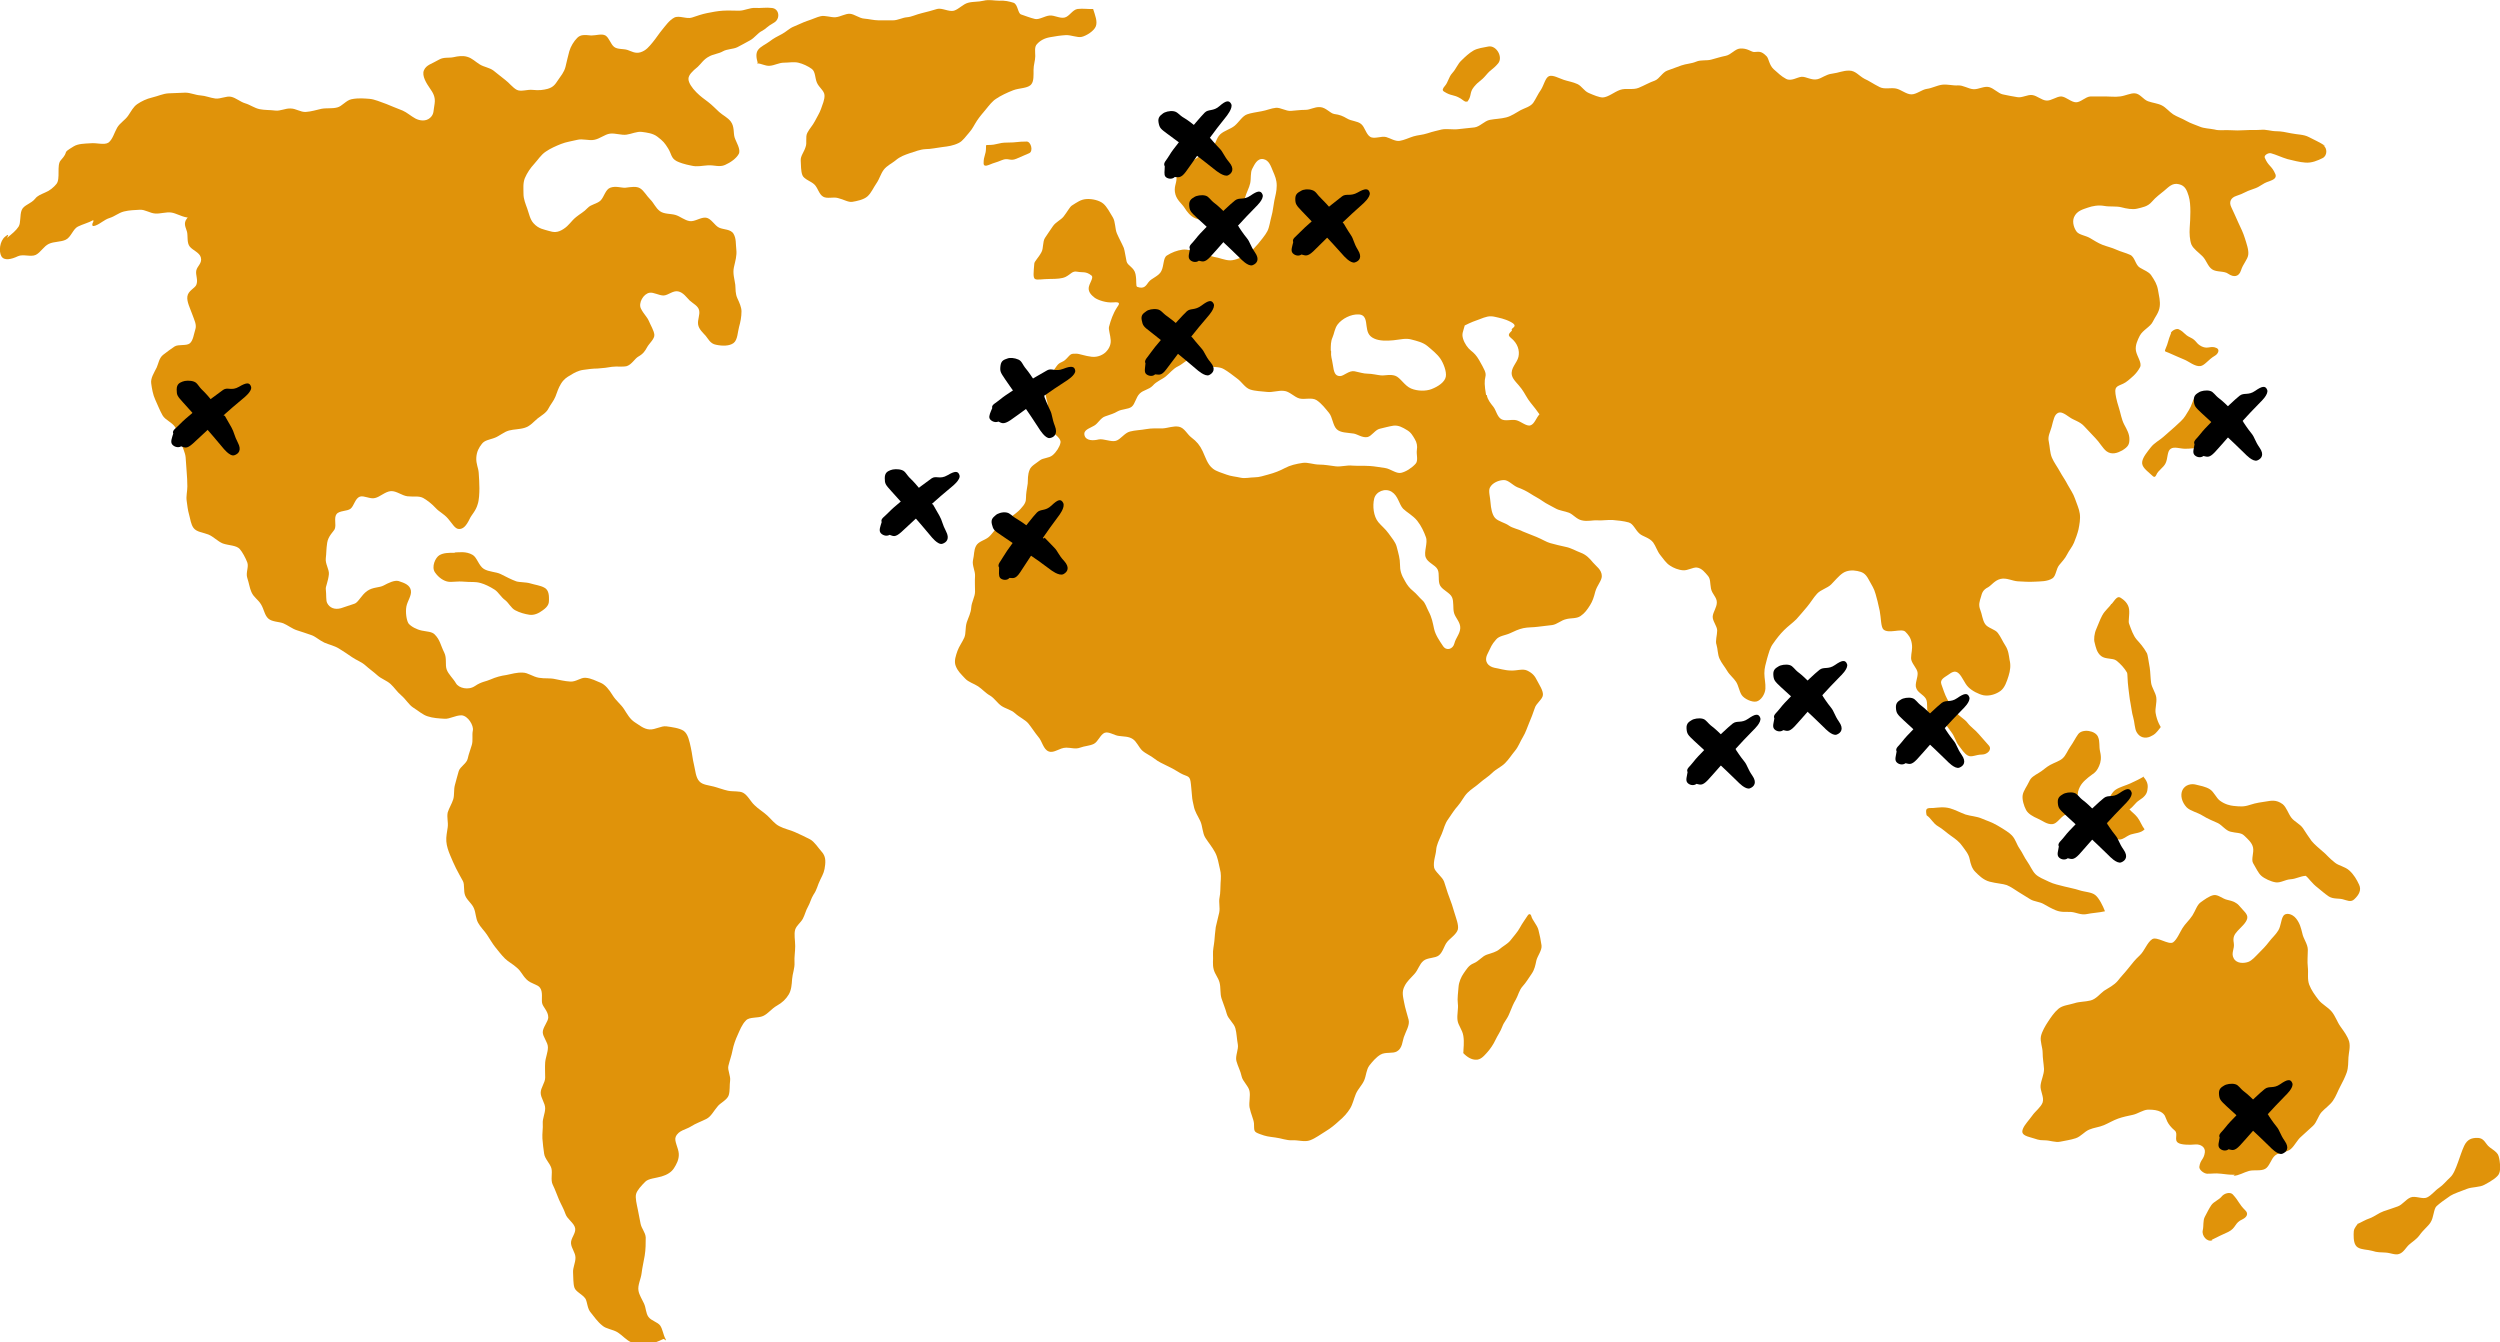<?xml version="1.0" encoding="UTF-8"?>
<svg id="Layer_1" xmlns="http://www.w3.org/2000/svg" version="1.1" viewBox="0 0 725.9 389.7">
  <!-- Generator: Adobe Illustrator 29.3.1, SVG Export Plug-In . SVG Version: 2.1.0 Build 151)  -->
  <defs>
    <style>
      .st0 {
        fill: #e0930a;
      }
    </style>
  </defs>
  <g>
    <path class="st0" d="M27.1,63.9c-1.4.8-3.1,1.2-4.5,1.9s-2,3.1-3.5,3.8c-1.4.7-3.4.5-4.9,1.2s-2.4,2.5-3.8,3.2-3.7-.3-5.2.4c-1.9.9-4,1.4-4.8,0s-.5-4.4,1.1-5.7.5.4.5.4c1.5-1.2,2.7-2.2,3.4-3.3s.3-3.3.9-4.8,2.7-1.8,3.9-3.3c.7-.9,1.6-1.2,2.9-1.8,1.3-.5,2.5-1.5,3.3-2.5,1.2-1.5,0-5.4,1.2-6.8,2.8-3.1,0-1.8,3.8-4.1,1.3-.8,3.2-.8,4.9-.9,1.7-.2,4,.6,5.2-.2,1.2-.9,1.7-2.9,2.5-4.3s2.3-2.2,3.2-3.5,1.5-2.6,2.7-3.4c1.2-.8,2.6-1.5,4.3-1.9s3.1-1.1,4.7-1.2,3.4-.1,4.9-.2c1.5,0,2.9.7,4.4.8s2.8.7,4.3.9,3.2-.8,4.6-.5,2.7,1.5,4.1,1.9,2.7,1.4,4.2,1.7,3,.2,4.5.4,3-.7,4.5-.6c1.5,0,2.9,1.1,4.4,1,1.6-.1,3.1-.6,4.5-.9,1.5-.3,3.1,0,4.6-.4,1.4-.3,2.6-2.1,4.2-2.4,2-.4,3.8-.2,5.2-.1s3.2.9,4.9,1.5c1.3.5,2.8,1.2,4.7,1.9,1.2.5,2.4,1.6,3.7,2.3s3.1.9,4.3-.2.9-2,1.3-4.1c.3-2-.5-3.2-1.4-4.5s-2.4-3.6-1.7-5.2,2.2-1.8,4.4-3.1c1.4-.8,2.9-.4,4.2-.7s2.7-.5,4-.1c1.4.4,2.3,1.4,3.6,2.2s2.8.9,4,1.8,2.3,1.9,3.4,2.7,2.2,2.3,3.4,2.9,3.1-.2,4.6,0c1.9.2,3.1,0,4.3-.3,1.7-.5,2.2-1.3,3-2.5s1.8-2.3,2.2-3.9.7-3.1,1.1-4.5,1.3-2.9,2.3-3.9,2.1-.9,4.1-.7c1.4,0,3-.6,4.1,0,1.1.7,1.5,2.5,2.5,3.3s2.7.5,3.9.9,2.2,1.1,3.7.7c1.7-.5,2.6-1.7,3.6-2.9s1.8-2.5,2.8-3.7,2-2.7,3.5-3.5c1.4-.7,3.6.5,5.1,0,1.5-.5,2.9-1,4.4-1.3,1.5-.3,3-.6,4.6-.7s3.1,0,4.7,0,3.1-.9,4.7-.8,3.2-.2,4.7,0c2.3.1,2.7,3.2.7,4.3s-2.3,1.8-3.5,2.4-2.1,2-3.4,2.7c-1.3.7-2.5,1.4-3.7,2s-3,.5-4.2,1.2-2.8.8-4,1.5c-1.6.8-2.4,2.2-3.3,3-1.6,1.3-2.7,2.4-2.7,3.5s1,2.6,2.3,3.9,2.1,1.8,3.4,2.8,2.1,1.9,3.2,2.9c1.1,1,2.5,1.6,3.4,2.8,1.1,1.5.7,3.3,1.1,4.6s1.9,3.5,1.2,4.8-2.4,2.5-4,3.2-3.1,0-4.9.1-3.1.5-4.8.1c-2.1-.4-3.5-.9-4.3-1.3-1.7-.9-1.5-2.1-2.5-3.7s-1.4-2.1-3.1-3.4c-1.3-1-3-1.2-4.5-1.4s-3,.6-4.5.8-3.3-.5-4.8-.3c-1.5.2-2.9,1.5-4.6,1.8-1.5.3-3.3-.4-4.9,0s-3.2.6-4.7,1.2c-1.5.6-3.1,1.3-4.4,2.2-1.4.9-2.3,2.4-3.4,3.6s-2,2.5-2.7,4.1c-.6,1.5-.4,3.1-.4,4.6s.6,2.9,1.1,4.3.8,3.1,1.8,4.2c1.5,1.7,3.1,1.8,4.3,2.2,1.6.5,2.7.6,4.4-.5s2.2-2.3,3.7-3.5c1.1-.9,2.3-1.5,3.3-2.6s2.8-1.2,3.8-2.2,1.4-3.2,2.8-3.7c1.6-.6,3.3.1,4.4,0,1.7-.2,3.2-.5,4.3.2s1.8,2.1,2.9,3.2,1.5,2.4,2.8,3.4c1.2.9,3.1.7,4.5,1.1s2.7,1.6,4.2,1.8,3.2-1.2,4.7-1,2.5,2.3,3.8,2.9,3.4.4,4.2,1.8.6,2.8.8,4.6c.2,1.7-.3,3.3-.7,5.1s.2,3.5.4,5.1c.1,1.3,0,2.6.6,3.9s1.2,2.6,1.2,3.8c0,1.6-.3,3.1-.7,4.5s-.4,3.8-1.6,4.7-3.2.9-5.1.5c-1.7-.3-2.3-1.8-3-2.6s-2-1.9-2.2-3.3.6-2.8.3-4.1-1.7-1.9-2.8-2.9c-.8-.8-1.8-2.3-3.3-2.6s-2.8,1.1-4.2,1.2c-1.4,0-2.9-1-4.1-.8-1.8.3-3.3,3-2.5,4.6s1.8,2.4,2.3,3.6,1.5,2.8,1.6,4-1.5,2.5-2.1,3.6-1.1,1.9-2.5,2.7c-1.1.6-1.9,2.3-3.4,2.8-1.2.3-2.8,0-4.3.2-1.1.2-2.6.4-4.2.5-1.4,0-2.8.2-4.2.4s-2.7.9-3.6,1.5c-1.1.6-2,1.2-2.8,2.5s-1.1,2.4-1.6,3.7-1.5,2.4-2.1,3.6-2.1,2-3.1,2.8c-1.1.9-2.1,2.2-3.7,2.7s-3.1.4-4.6.8-2.8,1.6-4.1,2.1c-1.6.6-3,.7-3.8,1.8-.8,1-1.5,2.2-1.6,4s.6,2.9.7,4.4.2,3.1.2,4.5-.1,3.5-.5,4.6c-.5,1.9-1.8,3.1-2.3,4.2-1.1,2.3-2,3-3.1,3-1.2,0-1.9-1.5-3.2-3s-2.5-1.9-3.6-3.1-2.4-2.2-3.6-2.9c-1.3-.7-2.9-.3-4.6-.5-1.6-.2-3.2-1.6-4.8-1.5s-3.2,1.7-4.6,2c-1.4.4-3.2-.8-4.4-.4-1.4.5-1.7,2.7-2.7,3.5s-3.3.5-4.1,1.6,0,3-.5,4.3c-.3.7-1.9,2-2.2,4s-.2,2.9-.4,4.5,1,3.2.9,4.6c-.2,2.1-1,3.7-.9,4.3.2,1.9,0,3.3.4,4.1.7,1.4,2.2,2,4,1.5,1-.3,2.3-.8,3.9-1.3,1.1-.3,2-2.5,3.7-3.7s3.5-.9,4.8-1.6,3.1-1.6,4.3-1.3c1.9.6,3.3,1.2,3.6,2.7s-1,3.1-1.3,4.7,0,3.9.6,4.9c.7.9,2.4,1.8,3.9,2.1s2.9.3,3.7,1.1c1.6,1.6,1.7,3.1,2.8,5.3.8,1.6.2,3.5.7,4.9s1.9,2.6,2.7,4,3.6,2.1,5.5.8,3.2-1.3,4.5-1.9c1.6-.7,3.1-1.1,4.6-1.3,1.5-.3,3.1-.8,4.8-.7,1.5,0,2.9,1.2,4.7,1.5s3.1,0,4.8.4c1.1.2,2.6.6,4.3.7s3-1.2,4.4-1.1c1.7.1,3.2,1,4.3,1.4,1.5.6,2.6,2.1,3.6,3.7s2.4,2.6,3.3,4,1.7,2.9,3.1,3.8c1.3.8,2.6,2,4.3,2.1s3.4-1.1,4.9-.9,3.8.5,5,1.3c1.3.9,1.7,3.1,2.1,4.9s.5,3.3.9,4.9.5,3.8,1.6,4.9c.9,1,2.7,1.1,4.2,1.5s2.7.9,4.1,1.2c1.5.3,3.3,0,4.4.6,1.4.8,2.1,2.5,3.3,3.6,1.1,1.1,2.5,1.9,3.7,3s2.1,2.4,3.5,3.1c1.5.8,3.2,1.1,4.5,1.7s3.1,1.4,4.4,2.1,2.4,2.5,3.3,3.5,1.3,2,1.1,3.9-.5,2.5-1.4,4.3-.9,2.8-2,4.4c-.7,1.1-1,2.5-1.6,3.5s-.9,2.4-1.5,3.5-1.8,1.9-2.2,3.1c-.4,1.4,0,3.1,0,4.8s-.3,3.2-.2,4.8-.6,3.3-.7,4.8-.2,3.2-1,4.5c-.8,1.3-1.8,2.3-3.4,3.2s-2.5,2.3-4,3-4,.2-5,1.3c-1.2,1.2-1.8,2.9-2.4,4.2s-1.2,2.9-1.5,4.5-.8,2.8-1.2,4.5c-.3,1.2.7,2.9.5,4.3s0,2.9-.4,4.2-2.3,2.2-3.1,3.1c-1.3,1.5-2,3.1-3.4,3.8-1.6.8-3.1,1.3-4.5,2.2s-3.6,1.1-4.4,3c-.5,1.2.8,3.2.9,4.9s-.7,3.1-1.4,4.2c-.7,1.1-1.9,1.9-3.6,2.4s-3.8.6-4.7,1.5c-1.2,1.2-2.4,2.5-2.7,3.6s.2,3,.5,4.5.5,2.6.8,4.1,1.4,2.5,1.5,4c0,1.6,0,3.5-.3,5.3s-.7,3.4-.9,5.1-1.2,3.5-.9,5.1c.2,1.2,1,2.4,1.6,3.7s.5,2.8,1.3,3.9,2.7,1.5,3.4,2.5.9,2.7,1.5,3.8-.3,0-.6.1c-1.5.7-2.6,1.3-4.3,1.2s-3.3.4-4.9-.2c-1.5-.6-2.6-2-4-2.9s-3.4-1-4.5-2c-1.4-1.1-2.4-2.6-3.3-3.7-1.1-1.2-1-3-1.6-4.1-.9-1.3-2.8-2-3.2-3.2s-.3-3-.4-4.4.7-2.8.7-4.3-1.2-2.7-1.3-4.2,1.5-2.9,1.2-4.4c-.3-1.5-2.3-2.6-2.8-4.1s-1.3-2.8-1.9-4.2-1.1-2.9-1.8-4.3,0-3.4-.4-4.8-1.9-2.7-2.1-4.2c-.2-1.4-.4-2.9-.5-4.4s.2-3,.1-4.4.7-2.9.7-4.4-1.3-3-1.3-4.5,1.3-2.9,1.3-4.4-.1-3,0-4.4.8-2.9.8-4.4-1.5-3-1.5-4.4,1.6-3.1,1.6-4.3c0-1.8-1.6-3-1.8-4.2s.3-3.2-.6-4.4c-.7-1-2.6-1.1-3.9-2.4s-1.5-2.3-2.8-3.4c-1.2-1.1-2.5-1.7-3.5-2.7s-2-2.3-2.8-3.3-1.6-2.4-2.4-3.6-1.9-2.2-2.6-3.5-.6-2.8-1.2-4.2-1.9-2.2-2.5-3.6c-.6-1.4-.1-3.2-.7-4.3s-1.4-2.5-2-3.7-1.2-2.6-1.7-3.8-1-2.6-1.1-4,.2-2.6.4-4.1-.3-2.8,0-4.3c.4-1.3,1.2-2.5,1.6-3.8s.1-2.8.5-4.2.7-2.7,1.1-4,2.3-2.2,2.6-3.6.8-2.6,1.2-4,0-2.8.3-4.2-1.4-4.3-3.3-4.4c-1.8,0-3.4,1.1-4.9,1-1.7-.1-3.4-.2-4.9-.7-1.4-.4-2.7-1.6-4.3-2.6-1.2-.8-2-2.3-3.4-3.5-1.2-1-2-2.3-3.1-3.3-1.1-1-2.7-1.5-3.8-2.5-1.1-1-2.4-1.9-3.5-2.9s-2.6-1.5-3.9-2.4-2.5-1.7-3.8-2.5-2.8-1.1-4.2-1.7c-1.5-.7-2.6-1.8-3.8-2.2-1.5-.5-2.9-1-4.2-1.4s-2.7-1.5-3.9-2-3.3-.4-4.4-1.4-1.2-2.6-2.1-4.1-2.1-2-2.8-3.6c-.5-1.1-.7-2.6-1.2-4.1s.5-3.2,0-4.5-1.4-3-2.2-3.9c-1-1.1-3.2-1-4.9-1.6-1.5-.6-2.7-2-4.2-2.6s-3.4-.7-4.3-1.9c-.8-1.1-.9-2.5-1.3-3.9s-.5-2.6-.7-4,.2-2.7.2-4.2-.1-2.8-.2-4.2-.2-2.9-.3-4.2-.9-2.9-1.3-4.1c-.5-1.4-.8-3.1-1.7-4.6s-2.9-2.1-3.7-3.5-1.4-3-2.1-4.5c-.7-1.5-1-3.3-1.2-4.8s.8-3,1.6-4.6c.5-1.1.7-2.8,1.9-3.7s2.2-1.7,3.3-2.4,3.4-.1,4.4-.9,1.2-2.8,1.6-4c.5-1.4-.3-2.8-.9-4.5s-1.6-3.6-1.4-5.1c.2-1.7,2.2-2.4,2.6-3.4.6-1.4-.3-2.9,0-4.2s1.8-2.1,1.3-3.8c-.4-1.4-2.3-2-3.2-3.1s-.5-3.1-.8-4.3-1.2-2.4,0-3.9c.3-.4.3-.2-.2-.3-1.6-.3-3-1.2-4.4-1.4s-3.2.4-4.6.3c-1.6-.1-3-1.2-4.5-1.1-1.5.1-3,.1-4.6.5s-2.6,1.4-4.2,1.9-2.5,1.6-4.1,2.2-.6-1.2-.6-1.1Z"/>
    <path class="st0" d="M219.8,18.4c1.3,0,2.3.8,3.7.7s2.7-.9,4.1-.9,2.9-.3,4.2,0,2.8,1,3.9,1.8.9,2.6,1.5,4c.6,1.4,2.1,2.3,2.2,3.6s-.6,2.8-1,4-1.2,2.4-1.8,3.6-1.6,2.2-2.2,3.4,0,2.9-.5,4.1c-.4,1.4-1.5,2.6-1.4,3.9s0,3.1.5,4.3,2.5,1.7,3.5,2.7,1.3,2.8,2.5,3.5,2.9,0,4.3.4c1.7.4,3,1.3,4.2,1.1s3.3-.6,4.4-1.6,1.7-2.5,2.6-3.8,1.2-2.7,2.1-3.9,2.3-1.8,3.4-2.7c1.4-1.2,2.7-1.6,4.1-2.1,1.6-.5,3-1.1,4.6-1.2,1.6,0,3.2-.4,4.9-.6s3.2-.4,4.8-1.2c1.2-.6,2-1.9,3-3s1.5-2.3,2.3-3.5,1.7-2.2,2.6-3.3,1.8-2.3,2.9-3c1.3-.9,3.2-1.8,5-2.5s4.4-.5,5.3-1.8c.7-.9.6-2.6.6-4.1s.5-2.7.5-4-.3-2.7.5-3.5c.9-1,2.1-1.7,3.8-2s2.9-.5,4.5-.6,3.4.8,4.7.5,3.6-1.7,4.1-3.1-.2-3.1-.8-5c-1.2.1-3-.2-4.5,0s-2.4,2.2-3.8,2.5-2.9-.7-4.3-.6-3.1,1.3-4.3,1c-1.3-.3-2.8-.9-4-1.3-1-.3-.9-2.9-2.2-3.4-1.3-.4-2.5-.7-4.2-.6-1.4,0-2.9-.4-4.5,0s-3,.2-4.5.6-2.6,1.8-4.1,2.3c-1.5.4-3.5-.9-4.9-.5s-3,.9-4.4,1.2c-1.7.4-3,1.1-4.3,1.2-1.4.1-2.7.9-4.1.9-1.4,0-2.8,0-4.2,0s-2.8-.4-4.2-.5-2.8-1.3-4.1-1.4-2.8.9-4.2,1-3-.6-4.3-.3c-1,.2-2.4.9-4,1.4-1.2.4-2.5,1.1-3.8,1.6s-2.3,1.6-3.5,2.2-2.5,1.3-3.5,2.1c-1.2.9-2.7,1.5-3.4,2.5s-.5,2.3-.1,3.7Z"/>
    <path class="st0" d="M286.3,42.8c0,2.3-.7,2.3-.7,4.6,0,.9.7.8,1.5.5,1.9-.8,1.9-.6,3.8-1.4s2.3.4,4.2-.4c1.9-.8,1.8-.8,3.7-1.6,1.3-.5.6-3.4-.7-3.4-2.8,0-2.8.3-5.6.3-2.8,0-2.8.7-5.6.7-.7,0-.6,0-.6.7Z"/>
    <path class="st0" d="M425.9,29.7c1.6-1.8.6-2.7,2.1-4.5s1.9-1.5,3.5-3.4,1.9-1.5,3.5-3.4c1.5-1.8-.5-5.3-2.8-4.9-1.5.3-3.2.5-4.4,1.2s-2.4,1.8-3.5,2.9c-1,.9-1.5,2.4-2.6,3.6s-1.2,2.7-2.2,3.8c-.5.6-.9,1.2-.2,1.6,2.2,1.4,2.6.7,4.8,2,.5.3,1.5,1.3,1.9.8Z"/>
    <path class="st0" d="M675.2,42.4c-1.6-1.1-3.3-1.8-4.8-2.6s-3.3-.7-5.2-1.1c-1.5-.3-2.8-.6-4.3-.6-1.5,0-3-.6-4.5-.4-1.5.1-3,0-4.5.1-1.5.1-3,.1-4.5,0s-3,.2-4.4-.2c-1.5-.3-3-.3-4.2-.8s-2.8-1-4-1.7-2.7-1.2-3.8-1.9c-1.2-.8-2.1-2-3.3-2.6s-2.6-.7-4-1.2-2.3-2.2-3.8-2.3c-1.3-.1-2.7.7-4.3.9-1.5.2-2.9,0-4.3,0s-2.9,0-4.3,0c-1.5.1-2.8,1.7-4.2,1.7-1.4,0-2.9-1.6-4.3-1.7-1.4,0-2.9,1.3-4.3,1.2s-2.7-1.4-4.1-1.6-3,.9-4.4.6c-1.3-.2-2.8-.5-4.2-.8-1.3-.3-2.5-1.7-3.9-2.1-1.5-.4-3.1.7-4.6.6s-3-1.2-4.5-1.1c-1.5.1-3.1-.4-4.6-.2s-2.9,1-4.4,1.2-3,1.6-4.5,1.6c-1.5,0-3-1.4-4.5-1.7s-3.3.3-4.7-.4c-2-1-3.2-1.9-4.4-2.4-1.7-.9-2.6-2.4-4.5-2.4s-2.8.6-5,.9c-1.7.2-2.9,1.3-4.2,1.6-1.7.4-3.3-.8-4.6-.7s-3,1.4-4.5.6-2.2-1.6-3.6-2.8c-1.3-1.2-1.4-3-2-3.7-1.7-1.8-2.4-1.3-3.7-1.3-.8,0-2-1.2-4.1-1-1.4.1-2.6,1.8-4.1,2.1s-2.7.7-4.2,1.1c-1.4.4-3,0-4.4.6s-2.9.6-4.3,1.1c-1.4.5-2.8,1-4.1,1.5-1.4.5-2.3,2.4-3.6,2.9-1.5.5-3,1.4-4.7,2.1s-3.7,0-5.4.6-3.4,2.1-5,2.2c-1.1,0-2.7-.7-4.1-1.3s-2-2-3.3-2.6-2.7-.8-3.9-1.2c-1.5-.5-3.2-1.5-4.3-1.1-1.1.4-1.5,2.6-2.4,4-.8,1.1-1.4,2.5-2.2,3.7s-2.6,1.6-3.7,2.2c-1.3.7-2.6,1.7-4.2,2.1s-3.1.4-4.7.7-2.9,2-4.5,2.2c-1.6.2-3.2.3-4.7.5s-3.3-.2-4.8.1c-1.2.3-2.6.6-4.1,1.1s-2.8.5-4.1.9-2.7,1.1-4,1.3-2.8-.8-3.9-1.1c-1.4-.4-3.5.7-4.7-.1s-1.5-2.8-2.6-3.7c-1.1-.9-2.8-.8-4.1-1.6-1.2-.7-2.1-1.1-3.7-1.3-1.2-.2-2.4-1.9-4.1-2s-2.8.8-4.3.8-2.8.2-4.2.3-3-1-4.3-.9-2.9.8-4.2,1c-1.6.3-3.1.5-4.2.9-1.4.5-2.3,2.2-3.6,3.3-1.2,1-3,1.4-4.2,2.5s-1.4,3.2-2.5,4.4-3.2,1.6-4.3,2.5c-1.6,1.1-3.1,1.5-4.1,2.1-2,1.3-1.8,2.5-1.8,3.9s-.9,2.5-.3,4.6c.5,1.7,1.9,2.7,2.6,3.8s1.7,2.5,3.2,3.1c1.2.4,2.7,1,4.4,1.2,1.7.2,3.2-.5,4.4-.8,1.5-.5,2-1.9,2.8-3s2.4-1.9,2.8-3.4,1.2-2.8,1.5-4.2,0-3.1.6-4.2,1.4-3.1,3.2-2.8c1.7.3,2.2,2.1,2.8,3.5s1.1,2.5,1.1,4.2-.4,2.9-.7,4.4-.4,3-.8,4.4-.6,3.2-1.2,4.4-2,2.8-2.7,3.7c-1.2,1.3-2.2,2.6-3.4,3.2s-3.1,1.6-4.7,1.6-3.2-.8-4.7-1c-1.5-.3-3-1.1-4.5-1.4s-3.2-.9-4.7-.7-3.1.8-4.5,1.7c-1.1.7-.8,2.9-1.6,4.5-.7,1.5-2.9,2.1-3.7,3.2s-1.3,2.1-3.3,1.4c-.5-.2-.1-1.7-.5-3.7s-2.3-2.4-2.6-3.7-.5-3-.8-3.9c-.6-1.4-1.4-2.8-2-4.2s-.4-3.4-1.2-4.7-1.7-3.1-2.8-4-3.1-1.4-4.8-1.3-2.7.9-4.3,1.9c-.6.4-1.3,1.8-2.4,3.2-.8,1-2.3,1.6-3.1,2.8s-1.6,2.3-2.3,3.4-.4,3-1,4.1c-.9,1.7-2.1,2.7-2.1,3.4-.2,2.5-.4,4,.2,4.4s2.2,0,4.4,0c1.9,0,3.5-.1,4.5-.6,1.6-.8,1.9-1.8,3.4-1.5s2.5-.2,4.1,1.1c.8.6-.7,2.3-.8,3.6s.9,2.2,1.8,2.9c.9.6,3.2,1.5,5.4,1.3s1.7.5,1,1.5c-1.1,1.7-1.8,3.7-2.3,5.6-.2.8.4,2.3.5,3.9s-.8,2.8-1.4,3.4c-.7.7-2.2,1.6-4.1,1.4s-3.6-.9-4.5-.9c-1.6,0-1.5,0-2.8,1.4s-1.9.8-2.9,2.2c-.8,1.1-1.5,2.2-2,3.5s-1,2.5-1.2,3.9.6,2.7.6,4,.5,2.6.7,3.8c.3,1.3,0,2.8.7,3.8s2.6,2,2.3,3.3c-.2,1.1-1.2,2.7-2.3,3.6s-2.7.7-3.7,1.5-2.5,1.6-2.9,2.6c-.7,1.6-.5,3-.6,4.1-.3,1.8-.5,3-.5,4.1s-.2,1.8-1.6,3.3c-.7.8-1.7,1.5-3.1,2.6-1.2,1-2.3,1.8-3.3,2.5s-1.9,2.3-2.9,3.1c-1.1.9-2.9,1.2-3.6,2.5s-.5,2.6-.9,4.2c-.3,1.5.7,3.1.6,4.6s0,3,0,4.5-1,3-1.1,4.6-.8,2.8-1.3,4.3c-.5,1.6-.2,3.2-.7,4.4s-1.6,2.7-2,3.9-1.1,2.9-.5,4.4,1.4,2.2,2.7,3.6c1,1.1,2.6,1.5,3.8,2.3s2.2,2,3.5,2.7c1.3.8,2.1,2.2,3.3,3s2.8,1.1,3.9,2.1c1.3,1.2,3,1.9,3.9,3s1.9,2.7,2.9,3.9c1.1,1.2,1.4,3.6,3,4.2s3.1-1.1,5.1-1.1c1.4,0,2.7.5,4,0s2.8-.5,4-1.1,1.9-2.7,3.1-3.2,2.9.8,4.2.9c1.4.2,2.8.1,4,.9,1.1.7,1.7,2.3,2.7,3.3,1.1,1,2.5,1.5,3.6,2.4s2.5,1.5,3.7,2.1c2.4,1.1,3.6,2.1,4.6,2.5,2,.8,2.1.5,2.4,4s.2,2.8.7,5.1c.3,1.7,1.2,2.9,1.9,4.4s.6,3.5,1.5,4.9,2,2.7,2.8,4.2,1,3.1,1.4,4.8c.4,1.4.3,2.7.2,4.1s0,2.8-.3,4.2.2,3-.1,4.4-.7,2.8-1,4.2c-.2,1.5-.3,2.8-.4,4s-.5,2.7-.4,4.1-.2,2.7.2,4.2,1.3,2.3,1.7,3.8c.4,1.5.1,3.2.6,4.7s1.1,2.9,1.5,4.4,2.1,2.7,2.5,4.2.4,3.1.7,4.6-.8,3.4-.4,4.9,1.2,2.9,1.5,4.4,2,2.8,2.3,4.3-.2,3.2,0,4.7c.4,2,1.2,3.5,1.3,4.7.1,2.2-.2,2.4,1.7,3.1s2.3.7,4.5,1c1.7.2,3.3.9,4.9.8,1.7-.1,3.6.6,5.2,0s3-1.7,4.5-2.6,2.7-1.9,4-3.1c1.2-1,2.3-2.2,3.1-3.5s1.1-2.9,1.7-4.3,1.8-2.5,2.4-3.9.6-3.1,1.5-4.3c.8-1,1.9-2.4,3.3-3.2s3.5-.2,4.7-.9c1.6-.9,1.6-3,2-4.1.6-1.8,1.8-3.5,1.4-5.1s-1-3.3-1.3-5-.8-3.1.2-4.9c.6-1.2,1.7-2.2,2.8-3.4s1.4-2.8,2.6-3.8,3.4-.7,4.5-1.6c1.2-1,1.5-2.8,2.4-3.9s2.7-2.2,3.1-3.6c.3-1.3-.5-3.2-1-4.9s-.9-3-1.5-4.5-1-3.1-1.5-4.5-2.7-2.9-2.9-4.1c-.3-1.8.5-3.6.6-5.1s.9-3,1.6-4.6.8-2.9,2-4.5c.9-1.3,1.7-2.6,2.7-3.7s1.7-2.7,2.8-3.8,2.5-1.9,3.6-2.9,2.5-1.8,3.6-2.9,2.6-1.7,3.7-2.8,1.9-2.4,2.9-3.6c1-1.2,1.5-2.7,2.3-4,.8-1.3,1.2-2.7,1.8-4.1s1.1-2.7,1.6-4.2c.4-1.5,2.3-2.6,2.4-3.9s-1.1-3-1.7-4.2-1.2-2.1-2.9-2.9c-1.3-.6-3,.1-4.7,0-1.7,0-3.5-.6-4.8-.8-1.8-.4-3.1-1.8-2-4s1.1-2.6,2.5-4.2c.9-1.1,2.7-1.2,4-1.8s2.5-1.2,3.9-1.5,2.8-.2,4.2-.4,2.8-.3,4.2-.5,2.6-1.4,4-1.7c1.4-.4,3-.1,4.2-.9s2-1.9,2.8-3.2c.7-1.1,1.1-2.3,1.5-3.9.5-1.8,1.9-3.2,1.9-4.5,0-1.9-1.7-2.9-2.6-4s-1.9-2.2-3.5-2.8c-1.4-.5-2.8-1.4-4.4-1.7-1.5-.3-3-.7-4.5-1.1-1.1-.3-2.3-1.1-4-1.8s-2.6-1-4-1.6c-1.3-.7-2.9-.9-4-1.7s-3.1-1.2-4-2.2-1.2-3-1.3-4.3c-.1-1.8-.7-3.5-.2-4.5.7-1.4,2.6-2.2,4.1-2.2,1.3,0,2.5,1.5,3.9,2.1,1.4.5,2.6,1.1,3.7,1.8,1.2.8,2.5,1.4,3.6,2.2s2.5,1.4,3.7,2.1,2.7.8,4,1.3c1.2.5,2.2,1.9,3.7,2.2,1.6.4,3.2-.1,4.5,0s3.2-.2,4.5-.1,3.2.3,4.6.7,1.9,2.2,3.2,3.3c.9.8,2.8,1.1,3.9,2.5.8,1.1,1.2,2.6,2.1,3.7s1.7,2.4,2.9,3.1c.9.6,2.3,1.2,3.7,1.3s2.8-.9,4-.8c1.5.2,2.4,1.5,3.2,2.4.8.9.6,2.1.9,3.7s1.7,2.5,1.7,4-1.1,2.8-1.2,4.1,1.3,2.8,1.3,4.1-.6,3.1-.2,4.1c.4,1.3.3,2.8.9,4.1s1.5,2.3,2.2,3.5,1.9,2.1,2.6,3.2.9,2.7,1.6,3.8,3,2.2,4.3,1.9,2.5-2.1,2.6-3.7-.3-2.9-.3-4.5.4-2.7.8-4.3c.5-1.6.8-3.1,1.8-4.4.9-1.3,1.9-2.6,3.1-3.8s2.5-2.1,3.6-3.2c1-1.1,2-2.3,3.1-3.6s1.8-2.6,2.9-3.8,3-1.6,4.1-2.7,2.2-2.5,3.4-3.3,2.8-.9,4.2-.6,2.3.6,3.3,2.5,1.5,2.4,2,4.2c.3,1,.8,2.9,1.2,4.9s.3,4.7,1.1,5.4c1.5,1.3,5.2-.4,6.3.6.9.9,1.6,1.7,1.9,3.4s-.2,2.8-.2,4.3,1.8,2.9,1.9,4.3-.9,3.2-.4,4.4c.4,1.3,2.1,1.9,2.8,3.1s0,3.3.8,4.4,3.2,1,4.1,2,1.7,2.3,2.5,3.3c1,1.3,1.3,2.8,2,3.7,1.1,1.4,1.7,2.5,2.8,3.1s2.3-.3,4.1-.3c1.5,0,3-1.4,2-2.6s-2-2.2-3-3.4-2.3-2-3.2-3.2-2.5-1.9-3.3-3.1-1.9-2.5-2.6-3.8-1.2-2.9-1.7-4.3.9-2,1.9-2.7,2-1.5,3.1-.5,1.7,2.9,2.8,4,3,2.1,4.5,2.4c1.8.3,3.7-.4,4.9-1.3s1.8-2.7,2.3-4.3.7-3.1.3-4.7c-.2-1.2-.3-2.7-1.2-4.1s-1.3-2.5-2.2-3.7c-.8-1.1-2.9-1.4-3.7-2.6s-.9-2.9-1.4-4.1c-.6-1.5-.2-2.5.2-3.8.3-1.1.5-2,2.1-2.8,1-.6,1.9-2,3.6-2.4,1.7-.4,3.4.6,5,.7s3.4.2,5,.1,3.6,0,5.1-1c1-.7,1-2.7,1.9-3.8s1.7-1.9,2.3-3.1,1.5-2.2,2-3.4,1-2.6,1.3-3.8c.3-1.5.6-3.1.4-4.6-.2-1.5-.9-2.9-1.4-4.4s-1.4-2.7-2.1-4c-.7-1.4-1.6-2.6-2.3-3.9s-1.7-2.6-2.3-4-.6-3.2-.9-4.6c-.4-1.6.4-2.8.8-4.3.6-2.3.8-3.4,1.7-4s1.9,0,3.6,1.2c1.1.8,2.9,1.2,4.1,2.5,1.1,1.1,2.2,2.4,3.3,3.5,1.2,1.2,2.1,2.9,3.2,3.8,1.6,1.2,3.3.5,4.6-.2,1.8-1.1,2.1-1.8,2.1-3.3,0-1.5-.7-2.7-1.5-4.2s-1.1-3.5-1.5-4.7c-.8-2.5-1.1-4.1-1.1-5,0-2,1.7-1.4,3.7-3.1.9-.8,2.4-1.8,3.5-3.9.6-1.2-.9-3.1-1.2-4.7s.5-3.2,1.1-4.4c.9-1.7,3.1-2.6,3.8-4.1.6-1.3,1.8-2.6,2-4.4.2-1.5-.2-3.1-.5-4.8s-1-2.8-2-4.3c-.7-1-2-1.4-3.3-2.2s-1.4-3.1-2.8-3.7c-1.3-.6-2.7-.9-4-1.5s-2.7-.9-4-1.4-2.5-1.3-3.7-2-3.1-.9-3.8-1.8-1.4-2.7-.8-4.2c.8-1.9,2.6-2.3,4-2.8s3.1-.8,4.8-.5,3.5,0,5,.4,3.2.7,4.5.4c1.6-.4,3.1-.6,4.3-2s2.5-2.3,3.7-3.3,2.3-2.3,4.2-1.8c1.8.4,2.3,1.8,2.8,3.4.4,1.3.5,2.9.5,4.6s-.1,3.2-.2,4.7,0,3.5.5,4.8c.6,1.3,2,2.2,3.2,3.4s1.5,2.9,2.8,3.8,3.5.4,4.7,1.3c1.6,1.1,3.1.9,3.7-1s1.9-3.1,2.1-4.5-.5-3.3-1-4.9-1.1-2.8-1.9-4.5-1.2-2.8-2-4.4-.1-2.8,1.4-3.3c2.5-.8,2.4-1.2,4.9-2,2.5-.8,2.3-1.5,4.8-2.3,1.1-.4,2.1-.9,1.7-2-1.1-2.6-2-2.2-3.1-4.8-.3-.7,1-1.5,1.8-1.3,1.5.4,3.1,1.2,4.8,1.7,1.7.4,3.5.9,5.1,1,1.9.2,3.7-.6,5.1-1.3s1.4-2.9.2-3.7ZM386.4,101.8c0-1.5,0-2.7.5-3.8s.6-2.6,1.5-3.8c1.3-1.7,3.9-3,6-2.9,2.2,0,2.2,2,2.4,3.4s.4,2.8,2.2,3.6c1.5.7,3.6.7,5.6.5s3.6-.7,5.3-.2c1.5.4,3.3.8,4.6,1.9,1.3,1.1,2.8,2.3,3.7,3.6s1.9,3.8,1.6,5.3-2.1,2.8-4.2,3.6c-1.6.6-4,.6-5.9-.2s-3.1-3.2-4.6-3.7c-1.5-.5-3,0-4.1-.1s-2.6-.5-3.9-.5c-1.2,0-2.3-.4-3.8-.7-1.6-.3-3.1,1.4-4.2,1.4-1.5,0-1.8-1.2-2.1-3.3s-.6-2.1-.5-4ZM397.5,135.3c-1.5-.1-3.2,0-4.8-.1-1.6-.2-3.3.4-4.9.2-1.6-.2-3.2-.5-4.7-.5-1.7,0-3.3-.7-4.8-.5-2,.3-3.7.7-5.2,1.5-1.5.8-3,1.4-4.9,1.9-1.2.3-2.5.8-3.9.8-1.3,0-2.8.4-4.1.1s-2.8-.4-4.1-.9-2.9-.9-3.9-1.7c-1.6-1.2-2.2-3.4-3-5.1s-1.7-2.8-3.3-4c-1.2-.9-2-2.8-3.6-3.1s-3.1.4-4.8.5c-1.5,0-3.1-.1-4.7.2s-3.2.3-4.7.7c-1.6.4-2.7,2.3-4.1,2.7s-3.6-.7-5-.4c-1.6.4-3.7.4-4.1-1.2s1.5-2,2.8-2.8c1.1-.6,1.9-2.3,3.2-2.7,1.5-.5,2.7-.9,3.5-1.4,1.4-.8,3.2-.6,4.2-1.4s1.2-2.7,2.3-3.8,2.6-1.1,3.8-2.3c1.1-1.3,2.7-1.8,3.8-2.7s2.2-2.3,3.5-2.9c1.5-.7,2.8-2.3,4.3-2.3s2.9,1.5,4.4,2.1,3.2.1,4.7,1c1.2.7,2.5,1.7,3.8,2.7,1.4,1,2.3,2.7,3.8,3.2s3.3.5,4.9.7,3.3-.5,4.9-.3c1.6.1,3,1.8,4.5,2.2,1.5.4,3.6-.4,5,.5,1.5,1,2.6,2.5,3.6,3.7s1.1,3.6,2.2,4.7,3.1,1,5,1.3c1.1.2,2.5,1.3,4,1,1.2-.3,2.2-2.1,3.5-2.4s2.7-.7,4-.9c1.5-.2,2.8.6,3.8,1.2,1.3.7,1.8,1.7,2.4,2.7s.8,2,.6,3.2.5,3.1-.4,4c-1.1,1.2-2.8,2.3-4.2,2.6s-3.1-1.2-4.6-1.4-3-.5-4.5-.6ZM422.3,186.8c-.4,1.7-2.3,2.3-3.3.8s-2.2-3.2-2.6-5-.6-3.2-1.6-5.1c-.6-1.1-.9-2.4-1.8-3.2s-1.7-1.9-2.7-2.7c-1-.8-1.7-1.7-2.3-2.8-1.2-2-1.5-3.2-1.5-4.9s-.4-3-1-5.3c-.4-1.3-1.3-2.3-2.3-3.7s-2.1-2.2-3-3.3c-1.4-1.7-1.7-4.7-1.2-6.8s3.2-3.2,5.1-2,2.1,3.6,3.3,4.9c1,1,2.9,2,4.1,3.5s2,3.3,2.5,4.7c.7,1.7-.7,4.4,0,6,.6,1.5,2.7,2.1,3.4,3.4s0,3.5.8,4.8,2.8,2,3.4,3.3.2,3.2.6,4.6,1.9,2.7,1.8,4.4-1.3,2.8-1.7,4.4ZM431.5,114.7c-.5-2.8-.5-4.1-.2-5.3s-.3-2.1-1.8-4.8c-.8-1.4-1.5-2.1-2.4-2.8s-1.9-2.1-2.3-3.5,0-1.9.5-3.8c1.8-.9,3.1-1.4,4.3-1.8,1.8-.7,2.8-1.1,4.5-.7,1.2.3,2.7.5,4.6,1.5s.8,1.5.4,1.9,0,.5-.1.6c-.9.9-1.3,1.3-.3,2.1,2,1.6,2.6,3.7,2.2,5.5s-2.4,3.3-1.9,5.4c.3,1.3,1.8,2.5,2.8,3.9.9,1.2,1.6,2.8,2.6,4s1.9,2.4,2.6,3.4c-1,1.1-1.4,2.8-2.6,3.2s-2.8-1.2-4.2-1.5-3.1.4-4.3-.3-1.5-2.6-2.3-3.6-1.7-2.1-1.9-3.4Z"/>
    <path class="st0" d="M424.9,305.7c0-1.2.3-3,0-4.9s-1.5-3-1.7-4.6.3-3.3.1-4.8.1-3.3.2-4.8.8-3,1.5-4c.8-1.1,1.4-2.3,2.9-2.9s2.4-2,3.8-2.5c1.5-.5,2.8-.8,3.7-1.6,1-.9,2.4-1.5,3.3-2.7s1.9-2.2,2.6-3.5,1.6-2.5,2.3-3.6c.3-.5.8-.5,1,.1.3,1.3,1.7,2.6,2.1,4.1s.7,3.1.9,4.5-1.2,3.1-1.5,4.4c-.3,1.4-.5,2.6-1.4,3.9s-1.6,2.5-2.6,3.6-1.3,2.7-2,3.9c-.5.8-1.1,2.1-1.8,3.9s-1.6,2.5-2.1,3.9c-.5,1.4-1.4,2.6-2,3.9s-1.5,2.6-2.4,3.6-1.9,2.2-3.3,2.1c-1.1,0-2.4-.6-3.7-2Z"/>
    <path class="st0" d="M630.4,96.7c-1,2.4-.7,2.5-1.7,4.8-.3.7.3.6.9.9,1.9.8,3.3,1.5,4.6,2s3.1,2.1,4.7,1.9c1.3-.2,2.3-1.9,4.2-3,.9-.5,1.5-1.7.6-2.2-1.8-.9-2.5.4-4.4-.5-1.8-.9-1.4-1.7-3.3-2.6s-1.6-1.5-3.4-2.4c-.7-.3-2,.4-2.3,1.1Z"/>
    <path class="st0" d="M639.7,115.4c-1.4-1.1-2.6-.3-3.1,1.4-.6,1.8-1.5,3-2.1,4s-1.8,2-3.1,3.2c-.9.8-1.9,1.7-3.3,2.9-1,.9-2.6,1.7-3.6,3-1,1.3-2.3,2.8-2.5,4.2-.2,1.5,1.3,2.5,2.7,3.8.7.7,1,.8,1.4,0,.5-1.3,2.1-2.1,2.7-3.4.7-1.4.4-3.5,1.5-4.2,1-.7,2.7,0,4.2,0s2.7-.2,4-.3,2.2-.9,3.3-1.6c1.5-1.1,2.3-1.8,2.9-2.8.8-1.5,2-2.7,1.5-4s-2.3-1.7-3.5-2.9c-1-1-1.6-2.4-2.8-3.4Z"/>
    <path class="st0" d="M613,175.4c-.4.8-1.8,1.8-2.6,3.3s-1.1,2.6-1.7,3.9-.8,3.1-.5,4c.3,1.2.6,2.9,1.9,3.9s3.3.5,4.4,1.3c1.3,1,2.5,2.4,3.1,3.5.2.4.1,2.3.4,4.5s.3,2.8.6,4.3.4,2.9.8,4.2.4,3.3,1,4.3c.9,1.6,2.5,1.9,3.9,1.3s1.9-1.2,3.1-2.8c0,0-1.1-1.6-1.5-4.1-.2-1.3.4-2.9.2-4.5-.2-1.4-1.3-2.8-1.5-4.2s-.2-3.1-.4-4.4c-.4-2.3-.6-3.8-.8-4.2-1-1.8-2-2.9-3-4-1-1.2-1.5-2.7-2.2-4.6-.3-.7.2-2.5,0-4.2s-1.6-2.8-2.4-3.3c-.7-.4-1.1-.4-2.6,1.7Z"/>
    <path class="st0" d="M603.2,234.7c0-2.3,0-3.8.2-4.9.6-2.1,1.7-3,3-4.1s2.2-1.2,3.1-3.3c.5-1.1.7-2.4.3-4.1s0-2.9-.6-4.3c-.7-1.9-4.6-2.5-5.8-.8-.8,1.1-1.4,2.4-2.2,3.5s-1.3,2.6-2.3,3.5c-.9.8-2.3,1.2-3.6,1.9s-2.2,1.7-3.3,2.3c-1.3.8-2.3,1.3-2.8,2.5-.7,1.5-1.7,2.7-1.9,4s.4,3.2,1,4.3,2,1.9,3.4,2.5,2.6,1.7,4.2,1.6c1.4-.1,2.3-2,3.7-2.7s2.5-.8,3.5-1.9Z"/>
    <path class="st0" d="M559.5,236.8c1.2.8,1.8,2.3,3.2,3.1,1.4.8,2.5,1.9,3.8,2.8s2.5,1.8,3.3,3c.7,1,1.8,2.2,2.1,3.7s.7,2.8,1.6,3.7c.9.9,2.3,2.4,4.2,2.9,1.9.5,3.9.6,5,1,1.2.5,2.3,1.3,3.4,2s2.3,1.4,3.4,2.1,2.7.7,3.9,1.4,2.3,1.3,3.5,1.8c1.7.7,3.1.4,4.5.5s2.9,1,4.6.6c1.3-.3,3.5-.4,5.2-.8-.6-1.6-1.7-3.8-2.8-4.7s-3.1-.9-4.6-1.4-2.9-.7-4.4-1.1c-1.5-.4-3.1-.7-4.5-1.4-1.5-.7-3-1.3-3.9-2.2s-1.6-2.6-2.4-3.7-1.3-2.4-2.2-3.7-1.1-2.6-2.2-3.8c-.6-.7-2.3-1.8-4.2-2.9s-2.9-1.3-4.5-2-3.2-.7-4.8-1.2c-1.6-.6-3.1-1.4-4.5-1.8-1.8-.5-3.5-.2-4.8-.1-2,0-2.4,0-2,2.1Z"/>
    <path class="st0" d="M622.6,225.4c-1.3.8-2.8,1.5-4.1,2.1s-3,1-4.2,1.8-1.8,2.5-2.6,3.7-.7,2.4-.7,4.1c0,1.5-.7,3.4,0,4.4s2.6,1.8,3.9,2.2,2.4-.9,3.8-1.4c1.2-.4,3-.4,4-1.5-.8-1-1.3-2.5-2.1-3.5s-1.5-1.4-2.3-2.3c1.2-.8,1.7-1.9,2.8-2.6,1.4-.9,2.2-1.7,2.4-2.9s.3-2.3-1.1-3.9Z"/>
    <path class="st0" d="M669.6,254.4c.6.4,1.8,2.2,3.3,3.3,1,.8,2.1,1.8,3.3,2.6,1.3.8,2.8.5,4,.8s2.4,1,3.4,0c1.4-1.3,2.1-2.7,1.4-4.2s-1.5-2.9-2.8-4.1-3.1-1.4-4.2-2.3c-1.7-1.3-2.8-2.7-3.5-3.2-1.1-1-2.3-1.9-3.3-3.1-.9-1.2-1.7-2.5-2.5-3.7-.9-1.3-2.5-1.9-3.4-3.1s-1.4-3-2.5-3.9c-1.9-1.4-3.4-1-4.7-.8s-3,.4-4.8,1-2.8.5-4.8.3c-.9-.1-2.4-.4-3.9-1.5-1.1-.8-1.7-2.5-2.9-3.3s-3-1.1-4.2-1.4-3,0-3.8,1.6c-.7,1.5-.2,3.5,1.2,5,1.1,1.1,3.2,1.5,4.6,2.4s3.6,1.8,4.5,2.2c1.2.6,2.3,2.2,3.7,2.5,1.5.4,3,.2,3.9,1.1.9.9,2.3,2,2.6,3.5.3,1.5-.6,3.4,0,4.5.9,1.5,1.5,2.9,2.4,3.7s2.8,1.7,4.2,1.9,2.7-.8,4.3-.9,2.8-.9,4.4-1Z"/>
    <path class="st0" d="M648.5,341.4c1.5,0,3-1,4.5-1.4,1.5-.4,3.4.1,4.7-.6s1.7-2.9,2.9-3.9,3.4-.8,4.6-1.9,1.8-2.6,3-3.6c1.1-1,2.3-2.1,3.4-3.1s1.5-2.9,2.5-4,2.4-2,3.3-3.3,1.4-2.8,2.1-4.1,1.4-2.7,1.9-4.1c.5-1.5.4-2.9.5-4.4s.6-3,.2-4.6c-.5-1.6-1.5-2.9-2.5-4.3s-1.5-3.1-2.6-4.4-2.8-2.1-3.8-3.4-2.1-2.8-2.7-4.4c-.6-1.6-.2-3.4-.4-5.1-.2-1.7,0-3.3,0-5s-1.3-3.2-1.6-4.8c-.4-1.6-.7-2.9-1.8-4.3s-3.1-1.9-3.8-.6c-.6,1-.6,2.8-1.4,4.1s-1.8,2.1-2.7,3.3-1.9,2.2-2.8,3.1c-1.2,1.2-2.1,2.3-3.2,2.7s-3.3.6-4.2-1,.3-2.7,0-4.5c-.3-1.6.1-2.4,1.1-3.5,1-1.1,2.5-2.3,2.8-3.6s-1.1-2.2-2.4-3.8c-.7-.8-1.8-1.3-3.3-1.6s-2.7-1.6-4-1.4-2.8,1.4-3.7,2c-1.2.8-1.6,2.5-2.5,3.9s-2.1,2.4-2.9,3.7-1.6,3.3-2.7,4.1c-1.3.9-4.7-1.8-6.1-.9-1.5,1-2.2,3.4-3.6,4.7-1.2,1.1-2.2,2.3-3.2,3.6s-2.2,2.5-3.2,3.8c-1.1,1.3-2.6,2-4,2.9-1.2.9-2.3,2.4-3.9,2.8s-3.2.3-4.7.8c-1.6.5-3.4.6-4.6,1.6-1.3,1.1-2.2,2.5-3,3.7s-1.8,2.9-2.1,4.3c-.3,1.5.5,3.2.5,4.8s.3,3.1.4,4.7c0,1.6-.8,3.1-1,4.7s1.1,3.4.6,5c-.5,1.4-2.1,2.5-3,3.8-1,1.4-2.2,2.6-2.7,3.8s-.2,1.9,2,2.5,2.3.9,4.3.9c1.5,0,3.1.7,4.5.4,1.4-.3,3-.5,4.5-1s2.5-1.9,3.9-2.5,2.9-.7,4.3-1.3c1.4-.6,2.7-1.4,4.1-1.9,1.4-.5,2.9-.8,4.3-1.1s2.9-1.4,4.3-1.5c3.6-.1,4.6,1.1,5,1.8s.5,2.3,2.9,4.3c1,.9-.3,2.7.9,3.5.8.6,3.2.7,5.1.5,1.5-.1,2.9.8,2.7,2.3-.3,2.2-1.3,2-1.6,4.2-.1.9,1.4,2,2.3,2,2,0,2-.2,4,0,2,.2,2,.3,4,.3Z"/>
    <path class="st0" d="M642.2,360c2.4-1.2,2.4-1.2,4.8-2.3,2.4-1.2,1.7-2.6,4.2-3.7,1.2-.6,1.7-1.6.8-2.5-2.1-2.1-1.7-2.5-3.7-4.7-.8-.8-2.5-.3-3.2.6-.8,1-2.3,1.5-3,2.5s-1.3,2.3-1.9,3.4-.3,2.6-.6,3.9c-.4,1.6,1.3,3.6,2.8,2.9Z"/>
    <path class="st0" d="M684.5,355.4c1.2-.5,2.2-1.2,3.7-1.7,1.3-.5,2.5-1.5,3.9-2,1.4-.5,2.8-.9,4.1-1.4,1.4-.5,2.3-2,3.7-2.6,1.4-.6,3.5.6,4.8,0s2.3-2,3.5-2.8,2.2-2.1,3.2-3c1-.9,1.6-2.5,2.3-4.4s1.1-3.3,1.8-4.8c.9-1.9,2.2-2.3,3.7-2.3,1.4,0,1.9.5,2.9,1.9.8,1.2,3,1.9,3.4,3.4.5,1.7.6,3.9.2,4.9-.3,1.1-2.4,2.4-4.3,3.4-1.4.8-3.6.6-5.1,1.2s-3.9,1.4-4.8,2c-1.8,1.2-3.1,2.2-4,3s-.8,3.3-1.8,4.8c-.7,1.1-2,2-3.2,3.7-.9,1.2-2.1,1.9-3,2.7s-1.6,2.3-2.9,2.7c-1.1.4-2.4-.3-3.9-.4s-2.4,0-3.9-.5c-1.4-.4-3.1-.3-4.2-1s-1.2-2.3-1.2-3.8.2-1.7,1.3-3.2Z"/>
    <path class="st0" d="M132,160.5c-1.7,0-3.2,0-4.4.7s-2.4,3.4-1.3,5,2.6,2.5,3.8,2.7,2.6-.2,4.7,0,3-.1,4.8.4c1.1.3,2.6,1,4,1.9,1.1.7,1.8,2.1,3,3,1.1.8,1.8,2.4,3,3,1.3.7,2.8,1.1,4.1,1.3,1.4.2,2.7-.4,3.9-1.3,1.7-1.2,1.8-2.1,1.8-3s.1-2.9-1.4-3.6c-1.1-.6-2.7-.8-4-1.2s-3.2-.3-4.1-.6c-1.4-.5-2.9-1.3-4.5-2.1-1.4-.7-3.4-.6-4.9-1.5-1.5-.9-2-3.4-3.3-4.1-1.9-1.1-4-.7-5-.7Z"/>
  </g>
  <g>
    <path d="M645.7,119c-1.7,1.6-5.6,5.4-6.7,6.9-1.1,1.5-2.3,2.1-1.8,3.1-.2,1.3-.6,2.3-.1,3s1.8,1.1,2.7.4c1,.2,1.6.7,3.3-1.1s7.5-8.6,10.4-11.6l2.9-3s2.4-2.2,1.9-3.5-1.5-1.1-3.5.3-3.2.4-4.5,1.4-4.7,4.3-4.7,4.3Z"/>
    <path d="M651.4,122.5c-1.6-1.7-5.4-5.6-6.9-6.7-1.5-1.1-1.7-2-2.8-2.3s-2.6,0-3.2.4-1.6.8-1.5,2.4c.1,1.6.4,1.9,2.2,3.6s6.7,6.1,9.7,9l3,2.9s2.2,2.4,3.5,1.9,2.1-1.7.7-3.7-1.4-3-2.4-4.2c-1-1.2-2.3-3.2-2.3-3.2Z"/>
  </g>
  <g>
    <path d="M653,320.3c-1.7,1.6-5.6,5.4-6.7,6.9s-2.3,2.1-1.8,3.1c-.2,1.3-.6,2.3-.1,3s1.8,1.1,2.7.4c1,.2,1.6.7,3.3-1.1s7.5-8.6,10.4-11.6l2.9-3s2.4-2.2,1.9-3.5-1.5-1.1-3.5.3c-2,1.4-3.2.4-4.5,1.4s-4.7,4.3-4.7,4.3Z"/>
    <path d="M658.7,323.8c-1.6-1.7-5.4-5.6-6.9-6.7s-1.7-2-2.8-2.3-2.6,0-3.2.4-1.6.8-1.5,2.4c.1,1.6.4,1.9,2.2,3.6,1.9,1.7,6.7,6.1,9.7,9l3,2.9s2.2,2.4,3.5,1.9,2.1-1.7.7-3.7c-1.4-2-1.4-3-2.4-4.2s-2.3-3.2-2.3-3.2Z"/>
  </g>
  <g>
    <path d="M606.3,235.8c-1.7,1.6-5.6,5.4-6.7,6.9s-2.3,2.1-1.8,3.1c-.2,1.3-.6,2.3-.1,3s1.8,1.1,2.7.4c1,.2,1.6.7,3.3-1.1,1.7-1.9,7.5-8.6,10.4-11.6l2.9-3s2.4-2.2,1.9-3.5c-.5-1.3-1.5-1.1-3.5.3-2,1.4-3.2.4-4.5,1.4s-4.7,4.3-4.7,4.3Z"/>
    <path d="M611.9,239.2c-1.6-1.7-5.4-5.6-6.9-6.7s-1.7-2-2.8-2.3-2.6,0-3.2.4-1.6.8-1.5,2.4.4,1.9,2.2,3.6,6.7,6.1,9.7,9l3,2.9s2.2,2.4,3.5,1.9,2.1-1.7.7-3.7-1.4-3-2.4-4.2c-1-1.2-2.3-3.2-2.3-3.2Z"/>
  </g>
  <g>
    <path d="M559.2,208.2c-1.7,1.6-5.6,5.4-6.7,6.9s-2.3,2.1-1.8,3.1c-.2,1.3-.6,2.3-.1,3s1.8,1.1,2.7.4c1,.2,1.6.7,3.3-1.1s7.5-8.6,10.4-11.6l2.9-3s2.4-2.2,1.9-3.5-1.5-1.1-3.5.3-3.2.4-4.5,1.4-4.7,4.3-4.7,4.3Z"/>
    <path d="M564.9,211.7c-1.6-1.7-5.4-5.6-6.9-6.7s-1.7-2-2.8-2.3-2.6,0-3.2.4-1.6.8-1.5,2.4.4,1.9,2.2,3.6,6.7,6.1,9.7,9l3,2.9s2.2,2.4,3.5,1.9,2.1-1.7.7-3.7-1.4-3-2.4-4.2-2.3-3.2-2.3-3.2Z"/>
  </g>
  <g>
    <path d="M523.7,198.6c-1.7,1.6-5.6,5.4-6.7,6.9s-2.3,2.1-1.8,3.1c-.2,1.3-.6,2.3-.1,3s1.8,1.1,2.7.4c1,.2,1.6.7,3.3-1.1s7.5-8.6,10.4-11.6l2.9-3s2.4-2.2,1.9-3.5-1.5-1.1-3.5.3-3.2.4-4.5,1.4-4.7,4.3-4.7,4.3Z"/>
    <path d="M529.3,202.1c-1.6-1.7-5.4-5.6-6.9-6.7s-1.7-2-2.8-2.3-2.6,0-3.2.4-1.6.8-1.5,2.4.4,1.9,2.2,3.6c1.9,1.7,6.7,6.1,9.7,9l3,2.9s2.2,2.4,3.5,1.9,2.1-1.7.7-3.7-1.4-3-2.4-4.2-2.3-3.2-2.3-3.2Z"/>
  </g>
  <g>
    <path d="M498.5,214.2c-1.7,1.6-5.6,5.4-6.7,6.9s-2.3,2.1-1.8,3.1c-.2,1.3-.6,2.3-.1,3s1.8,1.1,2.7.4c1,.2,1.6.7,3.3-1.1s7.5-8.6,10.4-11.6l2.9-3s2.4-2.2,1.9-3.5-1.5-1.1-3.5.3-3.2.4-4.5,1.4-4.7,4.3-4.7,4.3Z"/>
    <path d="M504.1,217.7c-1.6-1.7-5.4-5.6-6.9-6.7s-1.7-2-2.8-2.3-2.6,0-3.2.4-1.6.8-1.5,2.4.4,1.9,2.2,3.6,6.7,6.1,9.7,9l3,2.9s2.2,2.4,3.5,1.9,2.1-1.7.7-3.7-1.4-3-2.4-4.2-2.3-3.2-2.3-3.2Z"/>
  </g>
  <g>
    <path d="M265.5,142.5c-1.9,1.4-6.1,4.8-7.4,6.2s-2.5,1.9-2.1,2.9c-.4,1.3-.8,2.3-.4,3s1.7,1.3,2.7.7c1,.3,1.5.9,3.4-.8s8.3-7.8,11.5-10.5l3.2-2.7s2.6-2,2.2-3.3-1.3-1.3-3.5,0-3.3,0-4.6.9-5.1,3.8-5.1,3.8Z"/>
    <path d="M270.7,146.5c-1.4-1.9-4.8-6.1-6.2-7.4s-1.5-2.2-2.6-2.6-2.6-.3-3.3,0-1.7.6-1.7,2.3.2,1.9,1.9,3.8,6.1,6.7,8.8,9.9l2.7,3.2s2,2.6,3.3,2.2,2.2-1.5,1.1-3.6-1.1-3.1-1.9-4.5-2-3.5-2-3.5Z"/>
  </g>
  <g>
    <path d="M59.8,116.8c-1.9,1.4-6.1,4.8-7.4,6.2s-2.5,1.9-2.1,2.9c-.4,1.3-.8,2.3-.4,3s1.7,1.3,2.7.7c1,.3,1.5.9,3.4-.8s8.3-7.8,11.5-10.5l3.2-2.7s2.6-2,2.2-3.3-1.3-1.3-3.5,0-3.3,0-4.6.9-5.1,3.8-5.1,3.8Z"/>
    <path d="M65.1,120.8c-1.4-1.9-4.8-6.1-6.2-7.4s-1.5-2.2-2.6-2.6-2.6-.3-3.3,0-1.7.6-1.7,2.3.2,1.9,1.9,3.8,6.1,6.7,8.8,9.9l2.7,3.2s2,2.6,3.3,2.2,2.2-1.5,1.1-3.6-1.1-3.1-1.9-4.5-2-3.5-2-3.5Z"/>
  </g>
  <g>
    <path d="M297.1,153.7c-1.5,1.8-4.8,6.2-5.7,7.8s-1.9,2.4-1.3,3.3c0,1.3-.2,2.4.3,3s2,.9,2.7,0c1,0,1.7.5,3.1-1.6s6.2-9.6,8.7-13l2.5-3.4s2-2.5,1.3-3.8-1.6-.9-3.4.8-3.1.9-4.2,2-4,4.9-4,4.9Z"/>
    <path d="M303.1,156.4c-1.8-1.5-6.2-4.8-7.8-5.7s-1.9-1.7-3.1-1.9-2.6.3-3.1.8-1.5,1-1.1,2.6.6,1.8,2.7,3.2c2.1,1.4,7.5,5.1,10.9,7.5l3.4,2.5s2.5,2,3.8,1.3,1.8-2,.2-3.8c-1.7-1.8-1.8-2.8-2.9-3.9s-2.8-2.9-2.8-2.9Z"/>
  </g>
  <g>
    <path d="M298.5,110.6c-2,1.2-6.6,4.1-8,5.3s-2.7,1.6-2.4,2.6c-.5,1.2-1,2.2-.8,2.9s1.5,1.5,2.6,1c.9.4,1.4,1,3.5-.4s9.2-6.8,12.7-9.1l3.5-2.3s2.8-1.7,2.6-3-1.2-1.4-3.5-.5-3.3-.3-4.6.4-5.5,3.2-5.5,3.2Z"/>
    <path d="M303.3,115.2c-1.2-2-4.1-6.6-5.3-8s-1.2-2.3-2.3-2.8-2.5-.6-3.2-.3-1.8.4-2,2.1,0,1.9,1.4,4c1.4,2.1,5.3,7.4,7.6,10.9l2.3,3.5s1.7,2.8,3,2.6,2.4-1.2,1.5-3.5-.7-3.2-1.4-4.6-1.6-3.7-1.6-3.7Z"/>
  </g>
  <g>
    <path d="M340.4,95c-1.6,1.7-5.2,5.8-6.2,7.3s-2.1,2.3-1.6,3.2c-.1,1.3-.4,2.4.1,3s1.9,1,2.7.2c1,0,1.7.6,3.2-1.4s6.8-9.1,9.5-12.3l2.7-3.2s2.2-2.4,1.6-3.6-1.5-1-3.5.5-3.2.7-4.3,1.7-4.3,4.6-4.3,4.6Z"/>
    <path d="M346.3,98.1c-1.7-1.6-5.8-5.2-7.3-6.2s-1.8-1.9-3-2.1-2.6.1-3.2.6-1.6.9-1.3,2.5.5,1.9,2.5,3.4c2,1.6,7.1,5.6,10.3,8.3l3.2,2.7s2.4,2.2,3.6,1.6,2-1.8.4-3.7-1.6-2.9-2.7-4.1-2.6-3.1-2.6-3.1Z"/>
  </g>
  <g>
    <path d="M384.7,61c-1.8,1.5-5.9,5-7.2,6.4s-2.4,1.9-2,2.9c-.3,1.3-.7,2.3-.3,3s1.7,1.3,2.7.6c1,.2,1.6.8,3.4-.9s8.1-8.1,11.2-10.9l3.1-2.8s2.5-2.1,2.1-3.4-1.4-1.2-3.5,0-3.3.2-4.5,1.1-4.9,3.9-4.9,3.9Z"/>
    <path d="M390.1,64.9c-1.5-1.8-5-5.9-6.4-7.2s-1.5-2.1-2.7-2.5-2.6-.2-3.2.2-1.7.7-1.7,2.3.3,1.9,2,3.7,6.3,6.5,9.1,9.6l2.8,3.1s2.1,2.5,3.4,2.1,2.2-1.5.9-3.6-1.2-3.1-2.1-4.4-2.1-3.4-2.1-3.4Z"/>
  </g>
  <g>
    <path d="M354,62.3c-1.7,1.6-5.6,5.4-6.7,6.9s-2.3,2.1-1.8,3.1c-.2,1.3-.6,2.3-.1,3s1.8,1.1,2.7.4c1,.2,1.6.7,3.3-1.1s7.5-8.6,10.4-11.6l2.9-3s2.4-2.2,1.9-3.5-1.5-1.1-3.5.3-3.2.4-4.5,1.4-4.7,4.3-4.7,4.3Z"/>
    <path d="M359.7,65.8c-1.6-1.7-5.4-5.6-6.9-6.7s-1.7-2-2.8-2.3-2.6,0-3.2.4-1.6.8-1.5,2.4.4,1.9,2.2,3.6,6.7,6.1,9.7,9l3,2.9s2.2,2.4,3.5,1.9,2.1-1.7.7-3.7-1.4-3-2.4-4.2-2.3-3.2-2.3-3.2Z"/>
  </g>
  <g>
    <path d="M345.5,37.4c-1.5,1.8-5,6-5.9,7.6s-2,2.3-1.4,3.3c0,1.3-.3,2.4.2,3s1.9.9,2.7.1c1,0,1.7.5,3.2-1.5s6.5-9.4,9.1-12.7l2.6-3.3s2.1-2.5,1.5-3.7-1.6-1-3.4.6-3.2.8-4.3,1.9-4.2,4.8-4.2,4.8Z"/>
    <path d="M351.5,40.2c-1.8-1.5-6-5-7.6-5.9s-1.9-1.8-3.1-2-2.6.2-3.2.7-1.5,1-1.2,2.6.6,1.8,2.6,3.3c2,1.5,7.3,5.3,10.6,7.9l3.3,2.6s2.5,2.1,3.7,1.5,1.9-1.9.3-3.8-1.7-2.9-2.8-4-2.7-3-2.7-3Z"/>
  </g>
</svg>